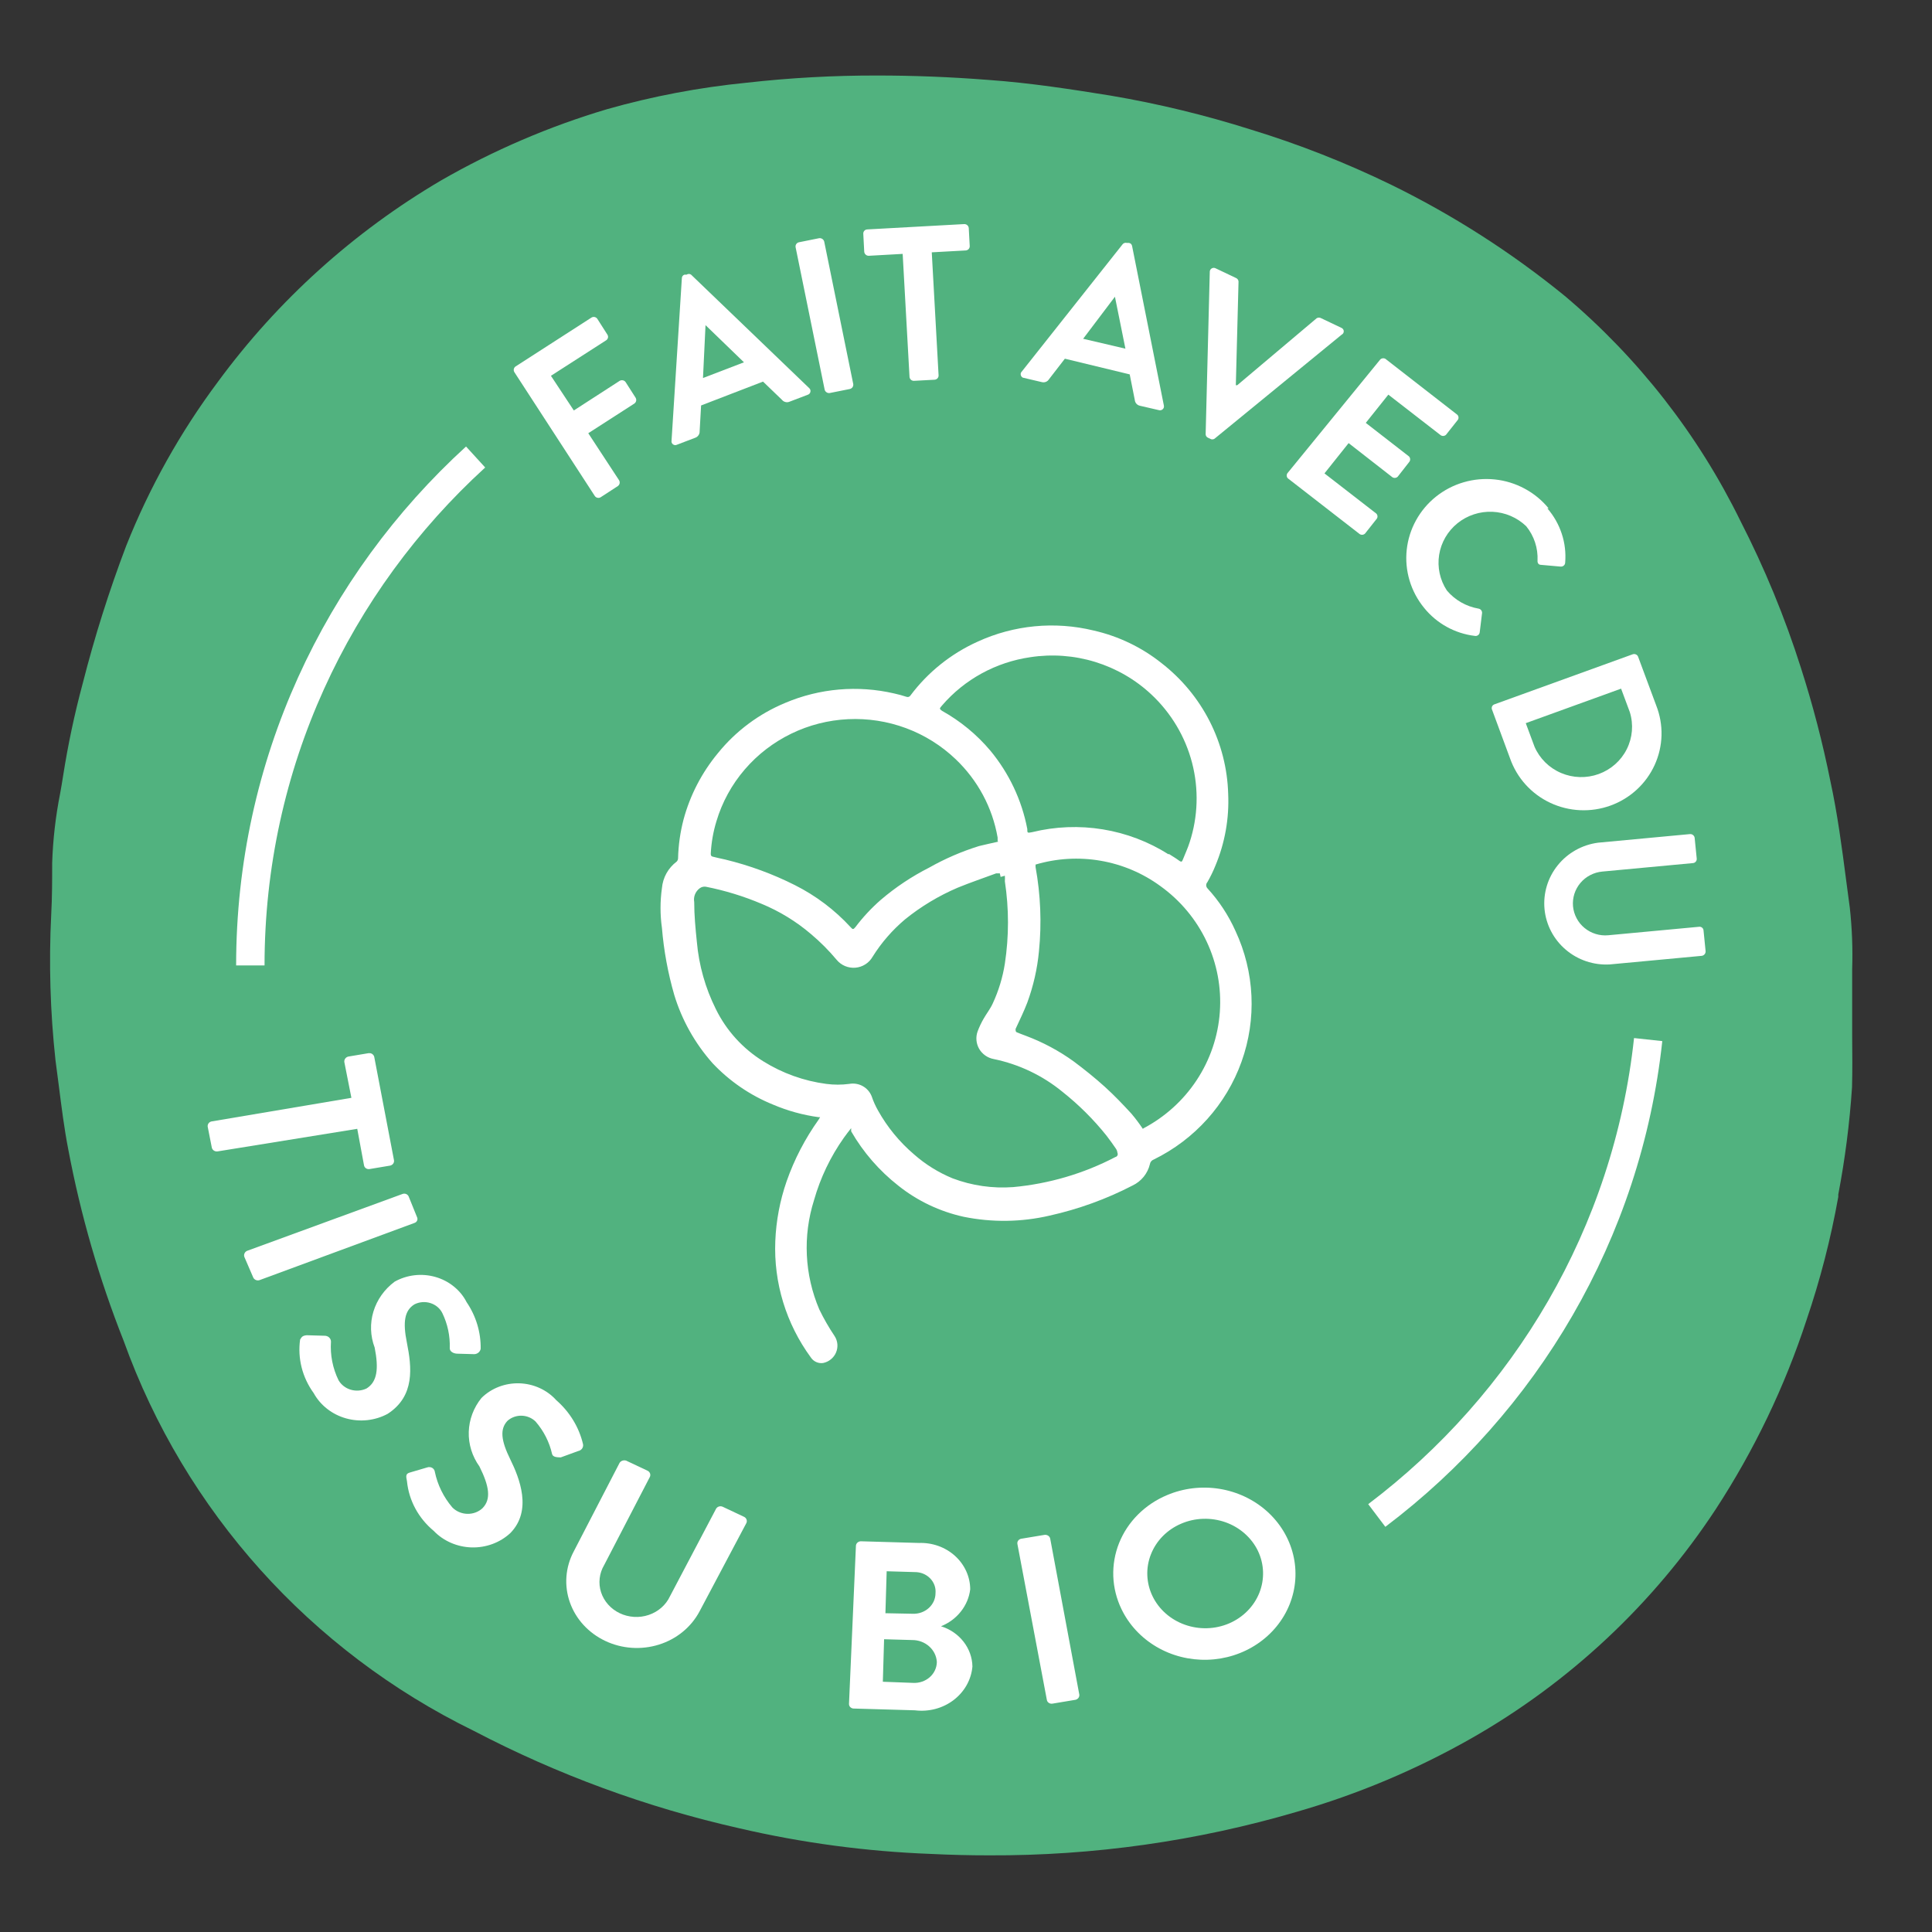 <svg width="68" height="68" viewBox="0 0 68 68" fill="none" xmlns="http://www.w3.org/2000/svg">
<rect x="0" y="0" width="68" height="68" fill="#333333" stroke="none"/>
<g clip-path="url(#clip0_536_3064)">
<path d="M65.19 36.426C65.19 36.078 65.19 35.701 65.19 35.319C65.19 34.937 65.19 34.544 65.19 34.113C65.214 33.39 65.186 32.667 65.107 31.949L64.979 30.985C64.829 29.834 64.673 28.639 64.422 27.487C64.152 26.143 63.806 24.814 63.387 23.508C62.822 21.727 62.108 19.996 61.256 18.333C59.769 15.298 57.666 12.603 55.078 10.418C53.195 8.883 51.141 7.568 48.957 6.499C47.368 5.727 45.721 5.079 44.032 4.562C42.416 4.05 40.767 3.65 39.095 3.366C37.793 3.156 36.279 2.918 34.788 2.813C33.435 2.707 32.122 2.658 30.892 2.658C29.349 2.654 27.806 2.739 26.273 2.912C24.614 3.076 22.973 3.387 21.37 3.842C19.331 4.448 17.369 5.29 15.527 6.349C12.45 8.158 9.777 10.57 7.669 13.44C6.344 15.216 5.259 17.156 4.441 19.213C3.84 20.797 3.329 22.414 2.911 24.056C2.622 25.129 2.392 26.218 2.22 27.316C2.187 27.521 2.154 27.731 2.115 27.936C1.956 28.741 1.863 29.557 1.836 30.377C1.836 30.98 1.836 31.578 1.803 32.181C1.717 33.895 1.767 35.612 1.953 37.317L2.07 38.214C2.165 38.956 2.259 39.72 2.404 40.461C2.838 42.761 3.49 45.015 4.352 47.192C6.506 53.188 10.927 58.112 16.673 60.919C19.626 62.463 22.769 63.617 26.023 64.35C28.235 64.864 30.492 65.166 32.762 65.252C33.447 65.286 34.137 65.302 34.816 65.302C38.481 65.318 42.13 64.802 45.645 63.769C47.781 63.154 49.836 62.29 51.767 61.195C55.243 59.22 58.197 56.452 60.388 53.12C61.742 51.045 62.818 48.803 63.587 46.45C64.067 45.039 64.439 43.594 64.701 42.127V42.044C64.939 40.797 65.101 39.536 65.185 38.27C65.201 37.683 65.196 37.129 65.19 36.426Z" fill="#51B27F"/>
<path d="M29.958 39.707C29.866 39.826 29.781 39.931 29.703 40.043C29.23 40.711 28.875 41.453 28.652 42.238C28.251 43.502 28.316 44.866 28.836 46.087C28.994 46.413 29.174 46.726 29.376 47.027C29.431 47.112 29.464 47.209 29.473 47.31C29.481 47.411 29.465 47.512 29.425 47.605C29.386 47.698 29.323 47.78 29.244 47.844C29.165 47.909 29.071 47.953 28.971 47.973C28.887 47.985 28.802 47.973 28.726 47.938C28.649 47.903 28.584 47.847 28.538 47.777C27.668 46.589 27.228 45.147 27.288 43.682C27.317 42.966 27.451 42.257 27.686 41.579C27.957 40.806 28.337 40.074 28.815 39.405L28.865 39.321H28.815C28.262 39.246 27.723 39.097 27.21 38.879C26.402 38.551 25.675 38.053 25.08 37.421C24.461 36.724 24 35.904 23.731 35.016C23.509 34.247 23.364 33.457 23.298 32.66C23.232 32.195 23.232 31.723 23.298 31.258C23.314 31.075 23.368 30.898 23.457 30.737C23.547 30.577 23.669 30.436 23.817 30.325C23.832 30.309 23.845 30.291 23.853 30.27C23.862 30.25 23.866 30.228 23.866 30.206C23.877 29.747 23.942 29.29 24.058 28.846C24.288 27.988 24.703 27.19 25.272 26.504C25.901 25.728 26.716 25.121 27.643 24.737C28.851 24.226 30.192 24.111 31.471 24.407C31.619 24.44 31.766 24.479 31.911 24.527C31.935 24.535 31.962 24.535 31.987 24.526C32.012 24.517 32.032 24.5 32.046 24.477C32.659 23.659 33.472 23.007 34.41 22.584C35.686 21.998 37.126 21.86 38.492 22.192C39.368 22.391 40.186 22.784 40.885 23.342C41.593 23.892 42.17 24.589 42.575 25.384C42.98 26.179 43.203 27.052 43.228 27.941C43.267 28.81 43.111 29.676 42.774 30.479C42.695 30.675 42.602 30.864 42.497 31.047C42.47 31.077 42.454 31.116 42.454 31.156C42.454 31.196 42.47 31.235 42.497 31.265C42.905 31.709 43.238 32.216 43.484 32.765C44.16 34.213 44.237 35.865 43.698 37.368C43.16 38.871 42.049 40.108 40.601 40.815C40.568 40.827 40.539 40.848 40.517 40.875C40.495 40.902 40.48 40.934 40.474 40.969C40.436 41.132 40.361 41.285 40.256 41.416C40.15 41.547 40.016 41.653 39.863 41.726C38.941 42.203 37.96 42.559 36.945 42.785C35.952 43.016 34.919 43.03 33.92 42.827C33.078 42.642 32.291 42.268 31.62 41.733C30.947 41.206 30.383 40.556 29.958 39.819V39.707ZM35.191 30.739H35.063C34.609 30.907 34.154 31.061 33.707 31.244C33.04 31.529 32.416 31.904 31.854 32.359C31.406 32.737 31.02 33.181 30.711 33.677C30.649 33.784 30.562 33.876 30.457 33.942C30.352 34.009 30.232 34.049 30.107 34.06C29.982 34.07 29.857 34.05 29.742 34.002C29.627 33.953 29.526 33.878 29.447 33.782C29.174 33.455 28.872 33.152 28.545 32.877C28.026 32.433 27.439 32.074 26.806 31.812C26.173 31.544 25.514 31.342 24.839 31.209C24.763 31.199 24.687 31.219 24.626 31.265C24.552 31.32 24.495 31.395 24.461 31.48C24.427 31.565 24.418 31.658 24.434 31.749C24.434 32.211 24.477 32.667 24.527 33.151C24.599 33.973 24.825 34.774 25.194 35.514C25.565 36.272 26.146 36.911 26.87 37.358C27.542 37.776 28.297 38.047 29.085 38.15C29.351 38.185 29.621 38.185 29.887 38.15C30.051 38.12 30.221 38.147 30.366 38.228C30.512 38.309 30.623 38.438 30.682 38.592C30.739 38.762 30.813 38.926 30.902 39.083C31.229 39.67 31.659 40.195 32.173 40.632C32.575 40.986 33.033 41.27 33.529 41.474C34.208 41.731 34.935 41.836 35.66 41.782C36.918 41.666 38.142 41.307 39.259 40.723C39.275 40.72 39.289 40.713 39.301 40.703C39.314 40.693 39.324 40.681 39.33 40.666C39.337 40.652 39.341 40.637 39.341 40.621C39.341 40.606 39.337 40.59 39.33 40.576C39.325 40.526 39.308 40.478 39.281 40.436C39.174 40.282 39.068 40.127 38.947 39.973C38.492 39.403 37.972 38.886 37.399 38.431C36.698 37.855 35.864 37.457 34.971 37.274C34.865 37.254 34.764 37.211 34.677 37.149C34.589 37.087 34.516 37.007 34.462 36.914C34.409 36.822 34.377 36.719 34.368 36.612C34.359 36.506 34.373 36.399 34.41 36.299C34.468 36.144 34.539 35.994 34.623 35.85C34.722 35.675 34.857 35.507 34.942 35.317C35.149 34.871 35.292 34.4 35.368 33.915C35.514 32.955 35.514 31.979 35.368 31.019C35.372 30.954 35.372 30.888 35.368 30.823L35.219 30.865L35.191 30.739ZM35.113 29.603C35.113 29.547 35.113 29.512 35.113 29.477C34.931 28.426 34.413 27.461 33.636 26.721C33.136 26.243 32.541 25.871 31.89 25.629C31.238 25.387 30.543 25.279 29.848 25.313C29.152 25.346 28.471 25.52 27.847 25.824C27.222 26.128 26.667 26.555 26.216 27.079C25.756 27.613 25.415 28.236 25.215 28.909C25.103 29.276 25.037 29.655 25.017 30.038C25.017 30.087 25.016 30.129 25.08 30.15C25.144 30.171 25.386 30.22 25.535 30.255C26.381 30.461 27.201 30.762 27.977 31.153C28.716 31.525 29.38 32.026 29.937 32.632C30.015 32.723 30.036 32.716 30.107 32.632C30.371 32.282 30.671 31.96 31.002 31.671C31.522 31.227 32.094 30.846 32.706 30.536C33.261 30.222 33.849 29.968 34.46 29.778C34.658 29.729 34.886 29.68 35.134 29.624L35.113 29.603ZM40.232 39.721C40.998 39.32 41.648 38.733 42.12 38.016C42.593 37.299 42.873 36.475 42.934 35.621C42.995 34.768 42.835 33.913 42.469 33.137C42.103 32.362 41.544 31.691 40.843 31.188C40.221 30.732 39.499 30.426 38.736 30.295C37.973 30.163 37.189 30.21 36.448 30.43C36.45 30.458 36.45 30.486 36.448 30.515C36.626 31.493 36.667 32.491 36.568 33.48C36.51 34.098 36.371 34.706 36.157 35.289C36.036 35.605 35.887 35.906 35.745 36.215C35.745 36.278 35.745 36.313 35.787 36.334C35.83 36.355 36.008 36.418 36.114 36.46C36.711 36.684 37.275 36.986 37.79 37.358C38.166 37.638 38.542 37.94 38.89 38.255C39.238 38.571 39.522 38.872 39.82 39.195C39.969 39.37 40.104 39.553 40.232 39.742V39.721ZM41.134 30.052C41.254 30.129 41.375 30.199 41.489 30.283C41.602 30.367 41.602 30.318 41.638 30.241C41.716 30.045 41.808 29.848 41.872 29.645C42.167 28.741 42.196 27.772 41.958 26.852C41.719 25.931 41.222 25.096 40.523 24.442C39.962 23.917 39.286 23.526 38.547 23.298C37.809 23.071 37.027 23.014 36.263 23.131C35.051 23.307 33.945 23.912 33.153 24.835C33.061 24.94 33.061 24.947 33.153 25.017C33.803 25.379 34.38 25.854 34.857 26.42C35.517 27.217 35.964 28.164 36.157 29.175C36.157 29.323 36.157 29.323 36.334 29.288C37.146 29.089 37.991 29.056 38.816 29.191C39.641 29.326 40.43 29.626 41.134 30.073V30.052Z" fill="white"/>
<path d="M18.105 13.1C18.084 13.067 18.077 13.027 18.085 12.989C18.094 12.95 18.117 12.917 18.15 12.896L20.817 11.178C20.851 11.157 20.891 11.15 20.93 11.158C20.968 11.167 21.002 11.19 21.024 11.222L21.376 11.774C21.388 11.791 21.395 11.809 21.399 11.828C21.403 11.847 21.403 11.867 21.399 11.886C21.394 11.905 21.386 11.923 21.375 11.939C21.363 11.955 21.349 11.969 21.332 11.979L19.391 13.227L20.197 14.447L21.812 13.403C21.846 13.384 21.886 13.378 21.925 13.386C21.963 13.394 21.997 13.416 22.019 13.448L22.372 14C22.391 14.033 22.398 14.073 22.39 14.111C22.381 14.148 22.359 14.182 22.327 14.204L20.705 15.248L21.79 16.904C21.81 16.938 21.816 16.977 21.808 17.015C21.8 17.053 21.777 17.086 21.745 17.109L21.142 17.501C21.108 17.522 21.068 17.529 21.029 17.52C20.99 17.512 20.956 17.489 20.935 17.457L18.105 13.1Z" fill="white"/>
<path d="M23.636 15.513L23.999 9.793C23.999 9.764 24.008 9.736 24.025 9.713C24.042 9.691 24.067 9.674 24.094 9.666H24.167C24.19 9.65 24.217 9.642 24.245 9.642C24.273 9.642 24.3 9.65 24.323 9.666L28.478 13.658C28.497 13.674 28.512 13.695 28.52 13.718C28.528 13.742 28.529 13.767 28.524 13.791C28.519 13.816 28.507 13.838 28.49 13.857C28.473 13.875 28.452 13.888 28.428 13.895L27.79 14.138C27.744 14.158 27.693 14.162 27.645 14.15C27.596 14.138 27.553 14.111 27.522 14.072L26.856 13.431L24.676 14.271L24.625 15.182C24.627 15.231 24.613 15.28 24.584 15.32C24.556 15.361 24.516 15.392 24.469 15.408L23.831 15.651C23.809 15.663 23.784 15.668 23.759 15.667C23.734 15.665 23.71 15.657 23.69 15.642C23.67 15.628 23.654 15.608 23.644 15.585C23.634 15.563 23.631 15.538 23.636 15.513ZM26.185 12.752L24.832 11.444L24.743 13.305L26.185 12.752Z" fill="white"/>
<path d="M28.002 8.699C27.996 8.661 28.004 8.622 28.026 8.59C28.048 8.558 28.082 8.535 28.12 8.527L28.83 8.384C28.869 8.378 28.909 8.387 28.942 8.409C28.974 8.43 28.998 8.462 29.009 8.5L30.032 13.519C30.037 13.557 30.028 13.595 30.007 13.627C29.985 13.659 29.952 13.681 29.915 13.691L29.199 13.834C29.161 13.838 29.123 13.829 29.091 13.807C29.059 13.786 29.036 13.755 29.026 13.718L28.002 8.699Z" fill="white"/>
<path d="M31.771 8.936L30.575 9.003C30.535 9.003 30.497 8.988 30.468 8.961C30.439 8.935 30.421 8.898 30.418 8.859L30.385 8.23C30.383 8.21 30.386 8.191 30.392 8.173C30.398 8.154 30.408 8.137 30.421 8.123C30.434 8.108 30.45 8.097 30.468 8.088C30.485 8.08 30.505 8.076 30.524 8.075L33.941 7.887C33.98 7.887 34.017 7.901 34.046 7.926C34.075 7.952 34.093 7.987 34.097 8.025L34.131 8.66C34.133 8.699 34.119 8.737 34.093 8.766C34.067 8.794 34.03 8.812 33.991 8.815L32.795 8.881L33.035 13.21C33.037 13.249 33.023 13.287 32.997 13.316C32.971 13.344 32.934 13.362 32.895 13.365L32.168 13.404C32.129 13.405 32.091 13.392 32.062 13.366C32.033 13.34 32.015 13.304 32.012 13.266L31.771 8.936Z" fill="white"/>
<path d="M35.937 13.111L39.51 8.6C39.527 8.577 39.551 8.56 39.578 8.552C39.605 8.543 39.634 8.542 39.661 8.55H39.734C39.762 8.553 39.789 8.566 39.809 8.586C39.829 8.606 39.842 8.632 39.846 8.66L40.964 14.271C40.97 14.294 40.969 14.319 40.963 14.342C40.956 14.365 40.943 14.386 40.925 14.403C40.908 14.419 40.886 14.431 40.863 14.437C40.839 14.443 40.814 14.443 40.791 14.436L40.125 14.282C40.076 14.272 40.032 14.247 39.998 14.21C39.965 14.173 39.945 14.127 39.941 14.078L39.762 13.177L37.48 12.625L36.921 13.348C36.895 13.39 36.856 13.423 36.81 13.441C36.763 13.459 36.712 13.461 36.664 13.448L36.004 13.293C35.971 13.278 35.945 13.25 35.933 13.216C35.92 13.182 35.922 13.144 35.937 13.111ZM39.611 12.272L39.242 10.444L38.123 11.924L39.611 12.272Z" fill="white"/>
<path d="M42.58 9.571C42.579 9.547 42.584 9.522 42.596 9.501C42.608 9.479 42.625 9.461 42.646 9.448C42.667 9.435 42.691 9.428 42.716 9.427C42.741 9.427 42.765 9.432 42.787 9.444L43.508 9.787C43.534 9.798 43.555 9.817 43.57 9.841C43.585 9.864 43.593 9.891 43.592 9.919L43.497 13.558H43.547L46.343 11.2C46.367 11.186 46.394 11.179 46.422 11.179C46.449 11.179 46.476 11.186 46.5 11.2L47.221 11.543C47.243 11.554 47.262 11.57 47.276 11.591C47.289 11.613 47.296 11.637 47.296 11.661C47.296 11.686 47.289 11.71 47.276 11.731C47.262 11.752 47.243 11.769 47.221 11.78L42.748 15.441C42.725 15.457 42.697 15.465 42.669 15.465C42.642 15.465 42.614 15.457 42.591 15.441L42.519 15.408C42.493 15.397 42.471 15.378 42.456 15.355C42.441 15.331 42.433 15.303 42.435 15.275L42.58 9.571Z" fill="white"/>
<path d="M48.58 12.653C48.608 12.625 48.646 12.61 48.686 12.61C48.726 12.61 48.764 12.625 48.792 12.653L51.292 14.597C51.306 14.61 51.316 14.626 51.324 14.643C51.331 14.661 51.335 14.68 51.335 14.699C51.335 14.718 51.331 14.736 51.324 14.754C51.316 14.772 51.306 14.787 51.292 14.801L50.895 15.303C50.867 15.329 50.83 15.344 50.791 15.344C50.753 15.344 50.716 15.329 50.688 15.303L48.865 13.89L48.071 14.884L49.592 16.065C49.618 16.093 49.633 16.13 49.633 16.168C49.633 16.206 49.618 16.242 49.592 16.27L49.195 16.778C49.167 16.805 49.129 16.821 49.089 16.821C49.049 16.821 49.011 16.805 48.983 16.778L47.467 15.596L46.617 16.662L48.44 18.075C48.454 18.089 48.465 18.105 48.472 18.122C48.48 18.14 48.483 18.159 48.483 18.177C48.483 18.197 48.48 18.215 48.472 18.233C48.465 18.25 48.454 18.266 48.44 18.28L48.043 18.782C48.015 18.808 47.978 18.823 47.94 18.823C47.901 18.823 47.864 18.808 47.836 18.782L45.331 16.838C45.317 16.825 45.306 16.809 45.299 16.792C45.292 16.774 45.288 16.755 45.288 16.736C45.288 16.717 45.292 16.698 45.299 16.681C45.306 16.663 45.317 16.648 45.331 16.634L48.58 12.653Z" fill="white"/>
<path d="M54.462 17.893C54.689 18.155 54.861 18.459 54.969 18.787C55.077 19.114 55.117 19.46 55.089 19.804C55.088 19.823 55.083 19.843 55.075 19.861C55.066 19.879 55.054 19.895 55.038 19.908C55.023 19.921 55.005 19.93 54.986 19.936C54.967 19.942 54.947 19.944 54.927 19.942L54.239 19.881C54.155 19.881 54.11 19.82 54.116 19.732C54.137 19.294 53.996 18.864 53.719 18.523C53.399 18.214 52.975 18.033 52.529 18.013C52.082 17.994 51.644 18.138 51.298 18.417C50.952 18.697 50.723 19.092 50.653 19.528C50.584 19.964 50.68 20.41 50.923 20.781C51.207 21.119 51.603 21.346 52.041 21.422C52.077 21.428 52.11 21.448 52.132 21.476C52.155 21.504 52.166 21.54 52.164 21.576L52.081 22.255C52.078 22.275 52.072 22.294 52.063 22.311C52.053 22.328 52.04 22.343 52.024 22.355C52.009 22.366 51.991 22.375 51.971 22.38C51.952 22.385 51.932 22.386 51.913 22.382C51.208 22.299 50.565 21.943 50.123 21.394C49.891 21.11 49.717 20.783 49.612 20.432C49.507 20.082 49.473 19.714 49.512 19.351C49.551 18.987 49.662 18.635 49.839 18.314C50.016 17.992 50.255 17.709 50.543 17.479C50.831 17.249 51.161 17.077 51.517 16.974C51.871 16.87 52.244 16.837 52.612 16.875C52.98 16.913 53.337 17.023 53.662 17.198C53.987 17.372 54.275 17.609 54.507 17.893H54.462Z" fill="white"/>
<path d="M57.465 23.029C57.502 23.016 57.542 23.017 57.577 23.033C57.612 23.048 57.641 23.076 57.655 23.112L58.293 24.829C58.425 25.164 58.489 25.523 58.48 25.883C58.47 26.243 58.388 26.597 58.238 26.926C58.088 27.254 57.874 27.549 57.606 27.795C57.339 28.04 57.026 28.23 56.683 28.354C56.341 28.478 55.977 28.533 55.612 28.516C55.248 28.499 54.891 28.411 54.562 28.256C54.232 28.101 53.938 27.882 53.695 27.613C53.453 27.345 53.267 27.03 53.148 26.69L52.511 24.967C52.505 24.95 52.502 24.931 52.504 24.913C52.505 24.894 52.51 24.876 52.518 24.86C52.526 24.843 52.538 24.829 52.552 24.817C52.566 24.805 52.583 24.796 52.6 24.79L57.465 23.029ZM54.01 26.281C54.19 26.697 54.525 27.028 54.946 27.207C55.366 27.386 55.84 27.399 56.27 27.243C56.7 27.087 57.053 26.775 57.256 26.37C57.46 25.965 57.499 25.499 57.365 25.066L57.057 24.238L53.702 25.453L54.01 26.281Z" fill="white"/>
<path d="M59.484 29.357C59.523 29.355 59.561 29.367 59.591 29.392C59.621 29.416 59.641 29.451 59.646 29.489L59.719 30.218C59.721 30.237 59.719 30.257 59.714 30.276C59.708 30.294 59.699 30.312 59.686 30.326C59.674 30.341 59.658 30.354 59.641 30.363C59.623 30.372 59.604 30.377 59.584 30.378L56.397 30.676C56.248 30.69 56.103 30.732 55.971 30.801C55.838 30.869 55.721 30.963 55.625 31.077C55.529 31.191 55.457 31.322 55.412 31.463C55.368 31.604 55.352 31.752 55.365 31.899C55.379 32.047 55.422 32.19 55.492 32.321C55.561 32.452 55.656 32.568 55.771 32.662C55.886 32.757 56.019 32.828 56.162 32.872C56.305 32.916 56.455 32.932 56.604 32.918L59.797 32.62C59.817 32.617 59.837 32.618 59.856 32.623C59.875 32.628 59.893 32.638 59.908 32.65C59.924 32.663 59.936 32.678 59.945 32.696C59.954 32.714 59.959 32.733 59.959 32.753L60.032 33.482C60.033 33.52 60.021 33.558 59.996 33.587C59.971 33.617 59.936 33.636 59.898 33.642L56.654 33.945C56.091 33.976 55.538 33.791 55.111 33.427C54.683 33.064 54.415 32.551 54.362 31.997C54.31 31.442 54.476 30.889 54.828 30.454C55.179 30.018 55.687 29.734 56.246 29.66L59.484 29.357Z" fill="white"/>
<path d="M8.811 33.98C8.811 26.906 11.864 20.536 16.74 16.085M58.01 36.59C57.275 43.408 53.692 49.385 48.458 53.34" stroke="white"/>
<g clip-path="url(#clip1_536_3064)">
<path d="M12.368 38.64L12.119 37.379C12.114 37.336 12.126 37.292 12.152 37.257C12.179 37.221 12.218 37.196 12.263 37.187L12.979 37.067C13.024 37.062 13.069 37.074 13.104 37.099C13.14 37.125 13.165 37.162 13.173 37.203L13.867 40.835C13.875 40.878 13.864 40.923 13.837 40.959C13.81 40.995 13.769 41.019 13.723 41.027L13.007 41.147C12.963 41.154 12.919 41.145 12.882 41.121C12.846 41.097 12.821 41.061 12.813 41.02L12.574 39.731L7.66 40.525C7.616 40.532 7.57 40.523 7.532 40.499C7.494 40.475 7.467 40.439 7.456 40.397L7.31 39.654C7.305 39.613 7.316 39.572 7.34 39.538C7.365 39.504 7.402 39.48 7.444 39.471L12.368 38.64Z" fill="white"/>
<path d="M14.169 42.023C14.21 42.008 14.256 42.009 14.296 42.026C14.336 42.043 14.368 42.074 14.384 42.113L14.679 42.842C14.688 42.861 14.693 42.882 14.693 42.903C14.693 42.924 14.689 42.944 14.68 42.964C14.671 42.983 14.658 43 14.641 43.014C14.625 43.028 14.605 43.038 14.584 43.045L9.13 45.058C9.089 45.07 9.044 45.068 9.004 45.051C8.965 45.034 8.933 45.005 8.915 44.968L8.6 44.238C8.586 44.198 8.588 44.154 8.606 44.115C8.623 44.076 8.655 44.044 8.695 44.026L14.169 42.023Z" fill="white"/>
<path d="M10.795 46.996L11.428 47.014C11.457 47.014 11.486 47.019 11.514 47.03C11.541 47.04 11.566 47.056 11.586 47.076C11.607 47.096 11.623 47.119 11.634 47.145C11.645 47.171 11.65 47.199 11.649 47.226C11.618 47.692 11.709 48.157 11.916 48.581C12.009 48.74 12.162 48.859 12.345 48.913C12.528 48.967 12.726 48.952 12.897 48.872C13.28 48.639 13.334 48.173 13.187 47.43C13.033 47.022 13.017 46.579 13.143 46.163C13.269 45.747 13.53 45.379 13.889 45.111C14.103 44.991 14.34 44.914 14.587 44.885C14.833 44.856 15.084 44.876 15.322 44.944C15.56 45.011 15.781 45.125 15.97 45.278C16.16 45.43 16.314 45.618 16.422 45.83C16.755 46.32 16.927 46.891 16.918 47.472C16.91 47.523 16.883 47.57 16.842 47.605C16.802 47.639 16.749 47.66 16.695 47.662L16.091 47.645C15.963 47.641 15.826 47.572 15.83 47.45C15.845 47.026 15.756 46.603 15.569 46.217C15.528 46.134 15.47 46.06 15.397 45.999C15.325 45.939 15.24 45.892 15.149 45.864C15.057 45.835 14.96 45.824 14.864 45.831C14.767 45.839 14.674 45.865 14.589 45.908C14.236 46.122 14.174 46.532 14.321 47.257C14.493 48.122 14.612 49.136 13.643 49.763C13.423 49.882 13.18 49.956 12.928 49.984C12.677 50.011 12.422 49.99 12.179 49.922C11.936 49.854 11.71 49.74 11.515 49.587C11.319 49.434 11.158 49.246 11.041 49.033C10.641 48.482 10.47 47.81 10.563 47.148C10.615 47.066 10.636 47.01 10.795 46.996Z" fill="white"/>
<path d="M14.433 51.826L15.042 51.647C15.07 51.637 15.101 51.634 15.13 51.638C15.16 51.641 15.188 51.65 15.214 51.665C15.239 51.681 15.26 51.701 15.276 51.725C15.292 51.749 15.302 51.776 15.305 51.804C15.4 52.263 15.611 52.693 15.921 53.057C15.988 53.125 16.069 53.18 16.159 53.219C16.249 53.258 16.346 53.279 16.444 53.282C16.543 53.285 16.641 53.269 16.733 53.236C16.825 53.202 16.908 53.152 16.979 53.087C17.296 52.769 17.22 52.308 16.875 51.615C16.618 51.256 16.486 50.83 16.499 50.398C16.512 49.965 16.668 49.547 16.946 49.204C17.117 49.034 17.324 48.901 17.553 48.812C17.783 48.723 18.03 48.681 18.278 48.688C18.526 48.696 18.77 48.752 18.993 48.854C19.217 48.956 19.416 49.101 19.577 49.28C20.052 49.694 20.382 50.236 20.521 50.832C20.531 50.884 20.52 50.938 20.489 50.983C20.458 51.027 20.41 51.059 20.355 51.07L19.735 51.296C19.606 51.292 19.458 51.288 19.431 51.175C19.337 50.757 19.138 50.366 18.852 50.035C18.724 49.908 18.548 49.834 18.363 49.828C18.177 49.823 17.998 49.887 17.863 50.007C17.587 50.298 17.634 50.702 17.961 51.366C18.288 52.031 18.739 53.166 17.963 53.958C17.784 54.125 17.57 54.256 17.335 54.343C17.101 54.43 16.849 54.471 16.597 54.464C16.345 54.456 16.097 54.401 15.867 54.3C15.638 54.2 15.433 54.057 15.263 53.88C14.728 53.434 14.392 52.812 14.325 52.141C14.281 51.934 14.283 51.868 14.433 51.826Z" fill="white"/>
<path d="M21.808 51.486C21.831 51.451 21.867 51.424 21.909 51.41C21.95 51.396 21.996 51.396 22.038 51.409L22.799 51.768C22.838 51.789 22.867 51.823 22.88 51.863C22.894 51.903 22.891 51.947 22.872 51.985L21.266 55.082C21.18 55.226 21.126 55.386 21.107 55.55C21.087 55.715 21.104 55.882 21.155 56.041C21.206 56.199 21.291 56.347 21.404 56.474C21.517 56.601 21.656 56.705 21.813 56.78C21.969 56.855 22.14 56.898 22.315 56.909C22.49 56.92 22.666 56.897 22.831 56.841C22.996 56.786 23.148 56.699 23.276 56.587C23.405 56.475 23.508 56.339 23.579 56.187L25.205 53.1C25.227 53.064 25.263 53.036 25.305 53.024C25.348 53.011 25.394 53.014 25.435 53.032L26.196 53.391C26.235 53.412 26.264 53.446 26.277 53.486C26.291 53.526 26.288 53.57 26.269 53.608L24.623 56.713C24.329 57.268 23.815 57.69 23.192 57.885C22.569 58.08 21.888 58.033 21.301 57.754C20.713 57.475 20.266 56.988 20.058 56.398C19.85 55.809 19.898 55.166 20.191 54.611L21.808 51.486Z" fill="white"/>
<path d="M30.126 54.402C30.129 54.361 30.149 54.322 30.181 54.294C30.213 54.265 30.255 54.249 30.298 54.248L32.346 54.307C32.578 54.299 32.81 54.335 33.028 54.413C33.246 54.491 33.445 54.61 33.613 54.762C33.782 54.915 33.916 55.098 34.008 55.3C34.1 55.503 34.148 55.72 34.148 55.94C34.114 56.224 34 56.493 33.819 56.721C33.639 56.949 33.398 57.128 33.12 57.239C33.437 57.337 33.714 57.527 33.913 57.781C34.111 58.035 34.221 58.341 34.226 58.656C34.206 58.885 34.137 59.108 34.023 59.311C33.909 59.514 33.753 59.692 33.563 59.837C33.374 59.981 33.156 60.087 32.922 60.149C32.688 60.211 32.442 60.227 32.201 60.197L30.045 60.135C30.023 60.134 30.001 60.13 29.981 60.121C29.961 60.112 29.943 60.1 29.927 60.085C29.912 60.07 29.9 60.052 29.893 60.032C29.885 60.013 29.881 59.992 29.882 59.971L30.126 54.402ZM32.141 59.232C32.247 59.237 32.353 59.223 32.453 59.188C32.553 59.154 32.645 59.101 32.723 59.033C32.801 58.964 32.863 58.882 32.906 58.79C32.949 58.698 32.972 58.599 32.974 58.498C32.962 58.288 32.866 58.091 32.704 57.947C32.542 57.803 32.328 57.723 32.106 57.724L31.117 57.696L31.073 59.192L32.141 59.232ZM32.123 56.799C32.227 56.803 32.331 56.788 32.428 56.753C32.525 56.718 32.614 56.666 32.689 56.598C32.764 56.53 32.824 56.449 32.865 56.359C32.906 56.269 32.927 56.172 32.927 56.074C32.935 55.978 32.923 55.883 32.89 55.793C32.857 55.703 32.804 55.62 32.735 55.55C32.666 55.48 32.583 55.425 32.49 55.387C32.397 55.35 32.297 55.331 32.197 55.332L31.208 55.303L31.164 56.78L32.123 56.799Z" fill="white"/>
<path d="M35.809 54.342C35.802 54.301 35.811 54.258 35.837 54.224C35.862 54.19 35.9 54.166 35.943 54.159L36.759 54.023C36.804 54.016 36.85 54.025 36.888 54.049C36.926 54.072 36.953 54.109 36.963 54.151L37.988 59.644C37.994 59.685 37.983 59.726 37.958 59.76C37.933 59.793 37.897 59.817 37.854 59.827L37.039 59.963C37.016 59.966 36.994 59.965 36.972 59.96C36.95 59.955 36.929 59.946 36.911 59.933C36.893 59.92 36.878 59.904 36.866 59.886C36.855 59.868 36.848 59.847 36.845 59.826L35.809 54.342Z" fill="white"/>
<path d="M41.077 52.623C41.654 52.378 42.296 52.302 42.921 52.402C43.546 52.503 44.125 52.776 44.587 53.187C45.048 53.598 45.371 54.129 45.514 54.713C45.657 55.296 45.614 55.906 45.391 56.466C45.167 57.026 44.773 57.51 44.258 57.857C43.743 58.205 43.13 58.4 42.497 58.418C41.864 58.436 41.239 58.277 40.701 57.96C40.163 57.643 39.735 57.182 39.473 56.637C39.297 56.273 39.199 55.88 39.184 55.481C39.17 55.082 39.239 54.684 39.388 54.311C39.537 53.938 39.763 53.596 40.053 53.307C40.343 53.017 40.691 52.784 41.077 52.623ZM43.259 57.139C43.752 56.927 44.135 56.54 44.325 56.062C44.515 55.584 44.498 55.053 44.275 54.586C44.164 54.355 44.005 54.148 43.809 53.975C43.613 53.802 43.383 53.667 43.132 53.578C42.881 53.49 42.614 53.448 42.346 53.457C42.078 53.465 41.815 53.524 41.572 53.629C41.328 53.733 41.109 53.882 40.926 54.067C40.744 54.252 40.602 54.47 40.509 54.707C40.415 54.944 40.372 55.196 40.382 55.449C40.392 55.702 40.454 55.951 40.566 56.182C40.79 56.645 41.2 57.006 41.705 57.185C42.21 57.365 42.769 57.348 43.259 57.139Z" fill="white"/>
</g>
</g>
<defs>
<clipPath id="clip0_536_3064">
<rect width="68" height="66.717" fill="white" transform="translate(0 0.917)"/>
</clipPath>
<clipPath id="clip1_536_3064">
<rect width="38.766" height="22.622" fill="white" transform="matrix(1 0.029 -0.03 1 7.391 36.906)"/>
</clipPath>
</defs>
</svg>
